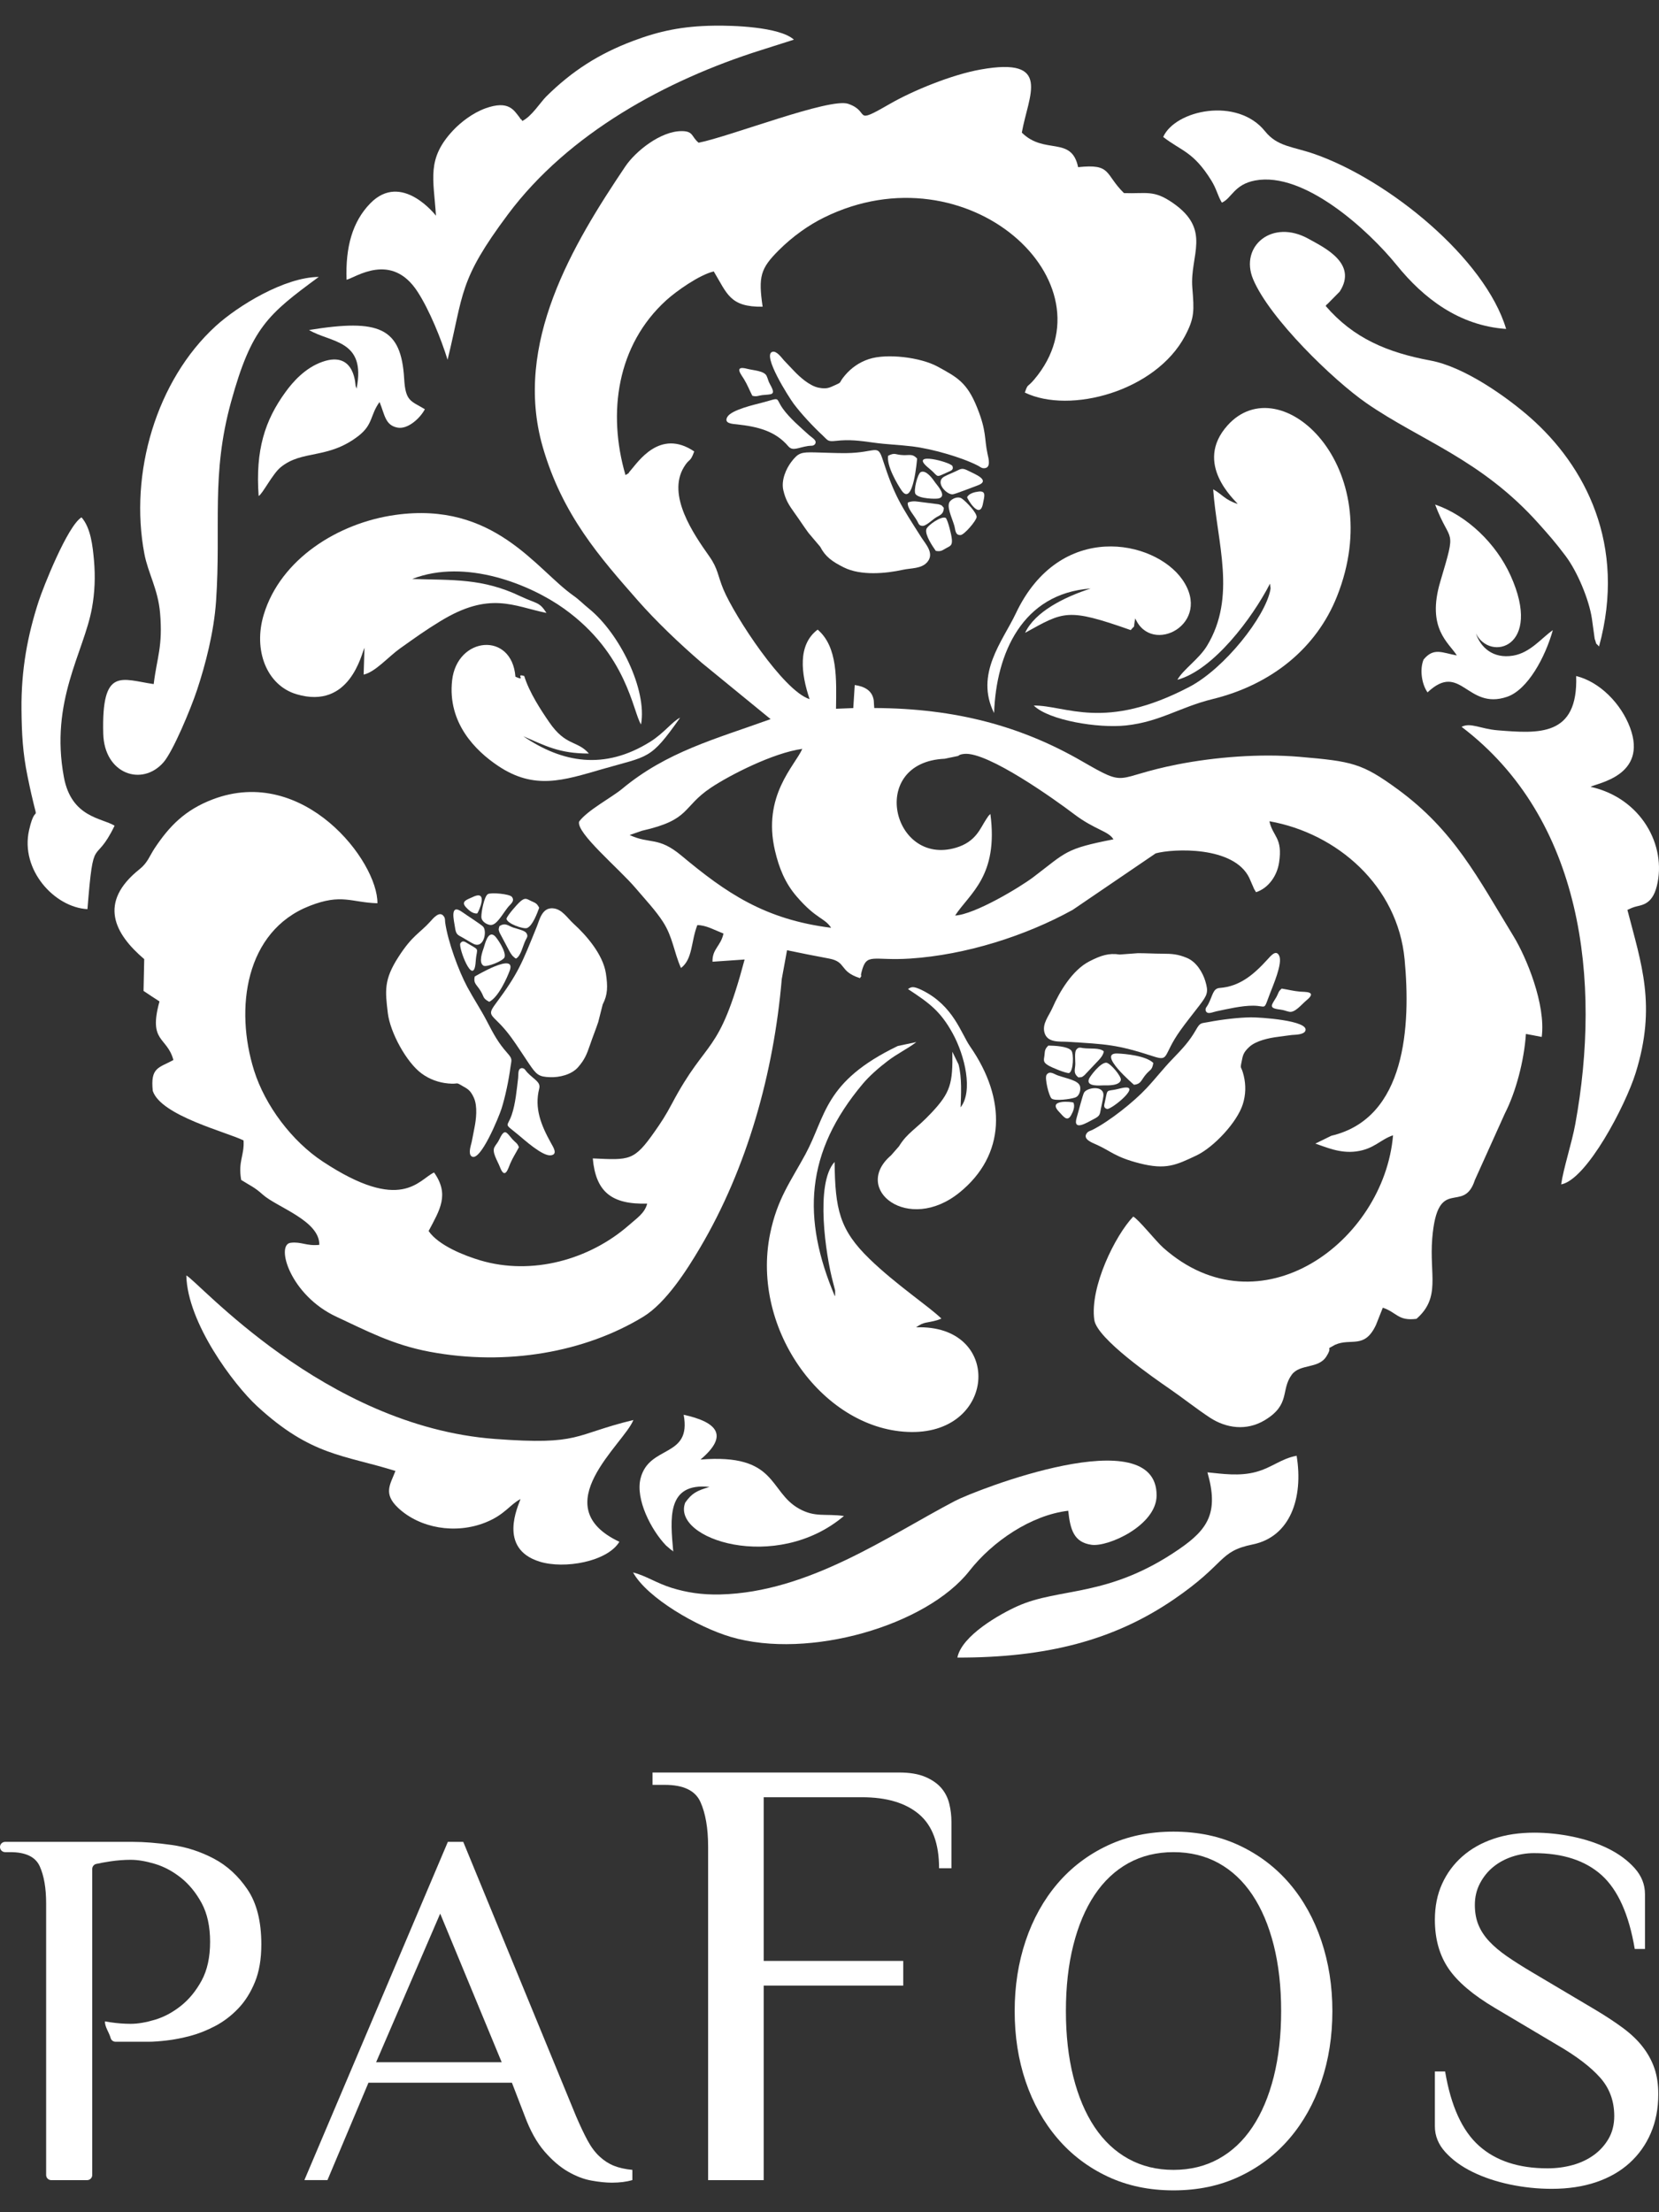<?xml version="1.0" encoding="UTF-8"?> <svg xmlns="http://www.w3.org/2000/svg" width="42" height="56" viewBox="0 0 42 56" fill="none"><rect x="0" y="0" width="42" height="56" fill="#333333" stroke="none"/><path d="M6.266 47.831C6.033 47.486 5.747 47.224 5.41 47.047C5.073 46.87 4.718 46.755 4.346 46.703C3.974 46.651 3.65 46.625 3.373 46.625H0.13C0.058 46.625 0 46.683 0 46.755C0 46.827 0.058 46.885 0.13 46.885H0.259C0.649 46.885 0.897 47.004 1.005 47.241C1.113 47.479 1.168 47.793 1.168 48.182V55.058C1.168 55.13 1.226 55.188 1.298 55.188H2.205C2.277 55.188 2.335 55.13 2.335 55.058V47.311C2.335 47.251 2.376 47.198 2.434 47.184C2.541 47.16 2.662 47.138 2.796 47.118C2.973 47.092 3.144 47.079 3.308 47.079C3.49 47.079 3.695 47.114 3.925 47.183C4.154 47.252 4.372 47.369 4.58 47.533C4.787 47.698 4.962 47.912 5.105 48.175C5.248 48.44 5.319 48.766 5.319 49.155C5.319 49.544 5.248 49.871 5.105 50.135C4.962 50.398 4.787 50.612 4.58 50.776C4.372 50.941 4.154 51.058 3.925 51.127C3.695 51.196 3.49 51.231 3.308 51.231C3.144 51.231 2.973 51.218 2.796 51.192C2.747 51.185 2.701 51.177 2.656 51.169C2.653 51.31 2.764 51.451 2.802 51.593C2.817 51.648 2.869 51.685 2.926 51.685H3.762C3.883 51.685 4.037 51.674 4.223 51.652C4.409 51.631 4.608 51.592 4.82 51.536C5.032 51.479 5.243 51.395 5.455 51.283C5.667 51.17 5.86 51.023 6.033 50.841C6.206 50.66 6.346 50.437 6.454 50.173C6.562 49.91 6.616 49.592 6.616 49.22C6.616 48.64 6.5 48.178 6.266 47.831Z" fill="white"></path><path d="M9.522 52.203H12.701L11.144 48.441L9.522 52.203ZM16.009 55.187C15.862 55.23 15.689 55.252 15.49 55.252C15.343 55.252 15.172 55.235 14.978 55.2C14.783 55.166 14.584 55.09 14.381 54.973C14.178 54.856 13.979 54.686 13.784 54.461C13.59 54.236 13.423 53.937 13.285 53.565L12.96 52.722H9.328L8.29 55.187H7.706L11.338 46.625H11.728L14.582 53.565C14.686 53.808 14.783 54.013 14.874 54.182C14.965 54.35 15.066 54.486 15.179 54.59C15.291 54.694 15.412 54.772 15.542 54.824C15.672 54.876 15.827 54.911 16.009 54.928V55.187Z" fill="white"></path><path d="M22.758 44.869C23.029 44.869 23.25 44.906 23.422 44.979C23.595 45.052 23.73 45.146 23.829 45.26C23.928 45.375 23.995 45.508 24.032 45.659C24.069 45.81 24.087 45.964 24.087 46.12V47.293H23.774C23.774 46.667 23.605 46.212 23.266 45.925C22.927 45.638 22.445 45.495 21.82 45.495H19.334V49.638H22.867V50.263H19.334V55.188H17.927V46.746C17.927 46.277 17.861 45.899 17.731 45.612C17.601 45.325 17.301 45.182 16.832 45.182H16.52V44.869H22.758Z" fill="white"></path><path d="M32.434 50.907C32.434 50.292 32.371 49.737 32.246 49.239C32.12 48.742 31.941 48.318 31.707 47.968C31.474 47.618 31.188 47.35 30.851 47.163C30.514 46.978 30.133 46.885 29.709 46.885C29.285 46.885 28.905 46.978 28.568 47.163C28.23 47.35 27.945 47.618 27.711 47.968C27.478 48.318 27.298 48.742 27.173 49.239C27.047 49.737 26.985 50.292 26.985 50.907C26.985 51.521 27.047 52.076 27.173 52.574C27.298 53.071 27.478 53.495 27.711 53.845C27.945 54.195 28.23 54.463 28.568 54.649C28.905 54.835 29.285 54.928 29.709 54.928C30.133 54.928 30.514 54.835 30.851 54.649C31.188 54.463 31.474 54.195 31.707 53.845C31.941 53.495 32.12 53.071 32.246 52.574C32.371 52.076 32.434 51.521 32.434 50.907ZM25.688 50.907C25.688 50.275 25.78 49.683 25.966 49.129C26.152 48.576 26.421 48.093 26.771 47.682C27.121 47.272 27.545 46.95 28.042 46.716C28.54 46.482 29.095 46.366 29.709 46.366C30.323 46.366 30.879 46.482 31.376 46.716C31.874 46.95 32.297 47.272 32.648 47.682C32.998 48.093 33.266 48.576 33.452 49.129C33.638 49.683 33.731 50.275 33.731 50.907C33.731 51.547 33.638 52.141 33.452 52.69C33.266 53.24 32.998 53.72 32.648 54.13C32.297 54.541 31.874 54.863 31.376 55.097C30.879 55.331 30.323 55.447 29.709 55.447C29.095 55.447 28.54 55.331 28.042 55.097C27.545 54.863 27.121 54.541 26.771 54.13C26.421 53.72 26.152 53.24 25.966 52.69C25.78 52.141 25.688 51.547 25.688 50.907Z" fill="white"></path><path d="M41.982 53.008C41.982 53.371 41.92 53.7 41.794 53.994C41.669 54.288 41.489 54.541 41.256 54.753C41.022 54.965 40.739 55.127 40.406 55.24C40.073 55.352 39.699 55.408 39.284 55.408C38.929 55.408 38.577 55.371 38.227 55.298C37.877 55.224 37.56 55.118 37.279 54.98C36.998 54.842 36.769 54.675 36.592 54.48C36.415 54.286 36.326 54.068 36.326 53.825V52.437H36.585C36.732 53.311 37.017 53.938 37.443 54.318C37.868 54.699 38.447 54.889 39.178 54.889C39.401 54.889 39.614 54.861 39.816 54.805C40.018 54.749 40.196 54.664 40.351 54.552C40.505 54.44 40.63 54.301 40.725 54.137C40.819 53.972 40.867 53.782 40.867 53.566C40.867 53.185 40.748 52.861 40.51 52.593C40.272 52.325 39.915 52.052 39.44 51.776L37.844 50.828C37.29 50.5 36.899 50.167 36.67 49.83C36.441 49.492 36.326 49.081 36.326 48.597C36.326 48.26 36.386 47.957 36.508 47.689C36.629 47.421 36.8 47.189 37.02 46.995C37.241 46.8 37.505 46.651 37.812 46.547C38.118 46.443 38.462 46.392 38.843 46.392C39.163 46.392 39.489 46.426 39.822 46.495C40.155 46.565 40.456 46.666 40.724 46.8C40.992 46.934 41.213 47.099 41.386 47.293C41.559 47.488 41.645 47.706 41.645 47.948V49.336H41.386C41.239 48.463 40.96 47.84 40.548 47.468C40.135 47.096 39.564 46.91 38.833 46.91C38.644 46.91 38.459 46.941 38.279 47.001C38.098 47.062 37.94 47.148 37.802 47.261C37.665 47.373 37.553 47.512 37.467 47.676C37.381 47.84 37.338 48.022 37.338 48.221C37.338 48.411 37.368 48.58 37.429 48.727C37.489 48.874 37.58 49.012 37.701 49.142C37.822 49.272 37.974 49.399 38.155 49.525C38.337 49.65 38.545 49.782 38.778 49.92L40.374 50.867C40.651 51.032 40.891 51.19 41.094 51.341C41.297 51.492 41.464 51.652 41.593 51.821C41.723 51.99 41.82 52.169 41.885 52.359C41.95 52.55 41.982 52.766 41.982 53.008Z" fill="white"></path><path fill-rule="evenodd" clip-rule="evenodd" d="M17.687 3.613C17.504 3.464 17.558 3.323 17.271 3.319C16.727 3.31 16.085 3.836 15.833 4.21C14.506 6.183 12.988 8.699 13.74 11.313C14.237 13.038 15.195 14.116 16.151 15.205C16.605 15.722 17.196 16.287 17.764 16.777L19.509 18.204C18.106 18.71 16.882 19.027 15.747 19.971C15.491 20.184 14.873 20.51 14.662 20.796C14.576 21.078 15.667 21.982 16.089 22.479C16.346 22.781 16.604 23.054 16.786 23.338C17.035 23.726 17.058 24.093 17.24 24.504C17.541 24.276 17.49 23.84 17.654 23.418C17.875 23.419 18.076 23.538 18.316 23.632C18.247 23.954 18.03 24.017 18.038 24.345L18.851 24.289C18.189 26.775 17.91 26.238 17.008 27.944C16.852 28.239 16.731 28.421 16.576 28.642C16.05 29.393 15.943 29.367 15.007 29.324C15.083 30.162 15.473 30.494 16.385 30.468C16.321 30.71 16.134 30.828 15.923 31.013C14.926 31.887 13.471 32.294 12.159 31.905C11.753 31.784 11.102 31.528 10.851 31.162C11.135 30.626 11.385 30.239 10.989 29.68C10.595 29.864 10.166 30.72 8.171 29.403C7.393 28.89 6.713 27.991 6.432 27.098C5.939 25.53 6.207 23.571 7.838 22.932C8.654 22.613 8.88 22.844 9.555 22.865C9.569 21.809 7.694 19.357 5.386 20.235C4.681 20.503 4.286 20.916 3.918 21.468C3.786 21.666 3.74 21.838 3.534 22.002C2.477 22.844 2.896 23.636 3.651 24.279L3.634 25.084C3.761 25.171 3.934 25.283 4.038 25.35C3.749 26.392 4.227 26.232 4.39 26.833C4.018 27.037 3.804 27.015 3.868 27.616C4.078 28.246 5.756 28.662 6.166 28.869C6.19 29.253 6.023 29.393 6.106 29.869C6.343 30.018 6.445 30.053 6.651 30.239C7.008 30.56 8.095 30.898 8.084 31.512C7.757 31.547 7.627 31.426 7.357 31.46C6.974 31.507 7.341 32.786 8.519 33.333C9.272 33.683 9.939 34.042 10.876 34.218C12.833 34.585 14.811 34.229 16.284 33.333C16.863 32.981 17.398 32.136 17.721 31.589C18.916 29.569 19.588 27.159 19.792 24.78L19.925 24.054C20.292 24.13 20.589 24.191 20.99 24.265C21.439 24.35 21.234 24.588 21.771 24.761C21.849 24.645 21.767 24.774 21.813 24.599C21.941 24.104 22.086 24.328 23.043 24.265C24.454 24.172 25.964 23.691 27.157 23.032L29.258 21.602C29.705 21.48 31.236 21.411 31.627 22.222C31.653 22.275 31.669 22.324 31.694 22.376C31.767 22.533 31.711 22.443 31.799 22.585C32.119 22.48 32.331 22.164 32.381 21.839C32.48 21.199 32.224 21.186 32.137 20.789C33.85 21.093 35.385 22.423 35.56 24.289C35.717 25.964 35.597 28.306 33.706 28.75L33.3 28.949C33.565 29.036 33.918 29.203 34.337 29.147C34.79 29.086 34.942 28.847 35.267 28.739C35.038 31.434 31.896 33.758 29.449 31.585C29.261 31.418 28.82 30.86 28.689 30.797C28.233 31.274 27.586 32.583 27.704 33.413C27.771 33.888 29.229 34.894 29.599 35.149C29.946 35.388 30.29 35.662 30.632 35.887C31.041 36.154 31.556 36.23 32.02 35.95C32.68 35.552 32.416 35.19 32.703 34.799C32.913 34.516 33.377 34.659 33.58 34.336C33.769 34.035 33.508 34.206 33.801 34.041C34.207 33.862 34.544 34.161 34.835 33.539L35.008 33.103C35.372 33.226 35.389 33.444 35.86 33.385C36.48 32.843 36.184 32.274 36.259 31.352C36.393 29.712 37.049 30.768 37.339 29.87L38.1 28.182C38.372 27.652 38.585 26.859 38.631 26.173L39.031 26.249C39.138 25.426 38.643 24.234 38.317 23.7C37.409 22.214 36.813 21.022 35.377 19.974C34.477 19.318 34.231 19.273 32.896 19.158C31.901 19.073 30.761 19.164 29.812 19.35C28.157 19.675 28.589 19.96 27.382 19.264C25.864 18.389 24.203 17.93 22.133 17.923L22.126 17.827C22.125 17.813 22.123 17.746 22.12 17.727C22.081 17.47 21.871 17.374 21.639 17.341L21.602 17.924L21.165 17.942C21.174 17.203 21.215 16.377 20.7 15.938C20.188 16.323 20.279 17.051 20.496 17.698C19.83 17.488 18.599 15.596 18.317 14.927C18.167 14.569 18.181 14.401 17.956 14.082C17.562 13.523 16.879 12.542 17.314 11.825C17.458 11.587 17.47 11.721 17.575 11.428C16.702 10.836 16.146 11.706 15.96 11.914C15.853 12.034 15.998 11.924 15.835 12.026C15.374 10.447 15.621 8.735 16.864 7.604C17.118 7.372 17.706 6.956 18.07 6.871C18.41 7.436 18.479 7.776 19.307 7.764C19.195 6.999 19.253 6.797 19.716 6.335C20.07 5.981 20.479 5.694 20.864 5.505C24.5 3.716 28.245 7.164 26.185 9.604C25.997 9.827 26.031 9.693 25.945 9.937C27.087 10.491 29.258 9.904 30 8.505C30.245 8.043 30.232 7.868 30.185 7.278C30.12 6.46 30.685 5.818 29.685 5.132C29.202 4.8 29.028 4.908 28.455 4.888C27.961 4.404 28.152 4.139 27.294 4.232C27.128 3.429 26.441 3.927 25.869 3.357C26.033 2.418 26.653 1.433 24.825 1.76C24.099 1.889 23.112 2.292 22.517 2.636C21.565 3.185 22.056 2.828 21.473 2.628C21.004 2.468 18.497 3.451 17.687 3.613ZM16.254 21.029C17.496 20.749 17.256 20.436 17.999 19.939C18.472 19.623 19.575 19.057 20.311 18.957C20.128 19.38 19.293 20.14 19.62 21.534C19.721 21.967 19.873 22.349 20.164 22.688C20.667 23.274 20.875 23.228 21.041 23.486C19.354 23.275 18.38 22.6 17.25 21.658C16.66 21.166 16.458 21.379 15.94 21.138L16.254 21.029ZM25.073 20.605C25.002 20.677 25.043 20.628 24.966 20.741C24.816 20.964 24.712 21.309 24.198 21.46C22.587 21.933 21.967 19.295 23.916 19.207L24.261 19.135C24.262 19.135 24.276 19.098 24.413 19.084C25.006 19.024 26.725 20.254 27.188 20.606C27.717 21.008 28.066 21.036 28.188 21.247C26.951 21.489 27.001 21.567 26.16 22.204C25.819 22.462 24.674 23.15 24.18 23.176C24.544 22.616 25.282 22.181 25.073 20.605Z" fill="white"></path><path fill-rule="evenodd" clip-rule="evenodd" d="M10.011 37.236C9.878 37.581 9.695 37.81 10.081 38.172C10.625 38.682 11.527 38.848 12.298 38.537C12.78 38.343 12.908 38.087 13.178 37.947C13.122 38.116 12.594 39.197 13.658 39.53C14.287 39.727 15.375 39.533 15.68 39.029C13.773 38.128 15.799 36.551 16.035 35.946C14.496 36.319 14.714 36.589 12.525 36.425C8.196 36.099 4.989 32.401 4.717 32.288C4.745 33.49 5.916 35.048 6.507 35.594C7.881 36.86 8.699 36.824 10.011 37.236Z" fill="white"></path><path fill-rule="evenodd" clip-rule="evenodd" d="M37.002 18.399C40.074 20.73 40.543 24.831 39.881 28.453C39.793 28.936 39.581 29.573 39.523 29.982C40.171 29.862 41.152 27.983 41.408 27.164C41.942 25.454 41.552 24.396 41.2 23.033L41.311 22.983C41.325 22.978 41.35 22.967 41.368 22.962C41.535 22.906 41.821 22.929 41.945 22.429C42.202 21.401 41.545 20.201 40.269 19.918C40.398 19.828 41.728 19.651 41.266 18.416C41.041 17.816 40.506 17.262 39.903 17.113C39.955 18.656 38.946 18.569 37.917 18.487C37.474 18.451 37.231 18.281 37.002 18.399Z" fill="white"></path><path fill-rule="evenodd" clip-rule="evenodd" d="M13.224 3.062C13.211 3.049 13.195 3.007 13.19 3.019C13.185 3.03 13.163 2.985 13.156 2.976C13.009 2.79 12.881 2.53 12.288 2.743C11.971 2.857 11.662 3.097 11.475 3.296C10.793 4.022 10.977 4.52 11.037 5.46C11.035 5.459 10.168 4.329 9.371 5.151C8.921 5.615 8.744 6.256 8.774 7.082C9.006 7.023 9.913 6.366 10.572 7.386C10.873 7.85 11.171 8.588 11.331 9.107C11.745 7.418 11.603 7.109 12.861 5.425C14.395 3.37 16.876 2.023 19.26 1.271L20.099 1.004C19.732 0.673 18.521 0.643 18.084 0.65C17.271 0.661 16.695 0.785 16.032 1.034C15.162 1.36 14.474 1.802 13.826 2.446C13.678 2.594 13.464 2.942 13.224 3.062Z" fill="white"></path><path fill-rule="evenodd" clip-rule="evenodd" d="M31.334 12.757C31.007 12.652 30.945 12.515 30.713 12.386C30.812 13.744 31.312 15.107 30.555 16.352C30.353 16.684 29.947 16.953 29.808 17.208C30.716 16.96 31.698 15.656 32.152 14.775L32.166 14.889C32.165 14.898 32.163 14.921 32.161 14.931C32.033 15.613 31 16.922 30.112 17.387C27.956 18.517 26.988 17.852 26.171 17.86C26.553 18.235 27.8 18.441 28.508 18.364C29.372 18.27 29.875 17.898 30.701 17.696C32.203 17.327 33.331 16.398 33.848 15.097C35.155 11.812 32.423 9.275 31.08 10.765C30.202 11.738 31.276 12.669 31.334 12.757Z" fill="white"></path><path fill-rule="evenodd" clip-rule="evenodd" d="M9.227 16.398L9.206 17.077C9.503 17.011 9.828 16.628 10.127 16.415C10.535 16.125 10.753 15.967 11.136 15.732C12.402 14.953 13.003 15.348 13.835 15.516C13.649 15.225 13.589 15.29 13.174 15.093C12.217 14.636 11.475 14.689 10.435 14.656C11.798 14.126 13.436 14.805 14.276 15.405C15.882 16.553 16.02 18.02 16.229 18.339C16.387 17.461 15.689 16.036 14.905 15.403C14.764 15.29 14.672 15.188 14.518 15.079C13.575 14.416 12.515 12.682 10.006 13.035C8.553 13.239 7.103 14.156 6.678 15.556C6.405 16.454 6.749 17.349 7.508 17.574C8.858 17.973 9.151 16.549 9.227 16.398Z" fill="white"></path><path fill-rule="evenodd" clip-rule="evenodd" d="M23.192 33.6C23.405 33.448 23.451 33.499 23.729 33.418L23.833 33.379C23.525 33.076 22.69 32.524 22.016 31.871C21.252 31.131 21.142 30.61 21.129 29.413C20.629 29.96 20.908 31.792 21.089 32.459C21.096 32.485 21.141 32.664 21.142 32.665L21.142 32.781C21.142 32.786 21.14 32.804 21.136 32.814C20.302 30.842 20.379 29.177 21.845 27.433C22.011 27.236 22.246 27.03 22.471 26.859C22.721 26.667 22.977 26.55 23.199 26.379L22.729 26.478C20.853 27.383 20.918 28.243 20.389 29.222C20.014 29.913 19.676 30.35 19.496 31.233C18.997 33.676 20.883 36.231 23.076 36.25C25.248 36.269 25.379 33.521 23.192 33.6Z" fill="white"></path><path fill-rule="evenodd" clip-rule="evenodd" d="M3.891 17.317C3.074 17.198 2.569 16.871 2.614 18.574C2.641 19.594 3.594 19.917 4.137 19.3C4.379 19.025 4.831 17.943 4.991 17.458C5.2 16.828 5.417 15.999 5.47 15.216C5.6 13.299 5.338 12.031 5.85 10.172C6.368 8.293 6.783 7.957 8.07 7.01C7.196 7.018 6.017 7.746 5.46 8.255C3.959 9.627 3.266 11.982 3.656 14.024C3.748 14.506 4 14.915 4.052 15.513C4.126 16.365 3.973 16.64 3.891 17.317Z" fill="white"></path><path fill-rule="evenodd" clip-rule="evenodd" d="M16.027 39.805C16.382 40.45 17.658 41.188 18.504 41.438C20.476 42.018 23.459 41.148 24.544 39.763C25.122 39.025 26.099 38.354 27.044 38.243C27.094 38.72 27.186 39.043 27.634 39.105C28.058 39.164 29.276 38.612 29.281 37.859C29.293 35.922 24.688 37.727 24.18 37.993C22.489 38.878 20.48 40.307 18.235 40.362C17.766 40.374 17.375 40.31 17.004 40.195C16.621 40.076 16.347 39.885 16.027 39.805Z" fill="white"></path><path fill-rule="evenodd" clip-rule="evenodd" d="M40.482 16.365C41.187 13.784 40.125 11.786 38.733 10.564C38.161 10.062 37.083 9.288 36.216 9.127C35.133 8.925 34.27 8.569 33.562 7.746C33.573 7.732 33.592 7.693 33.597 7.705L33.916 7.382C34.384 6.664 33.51 6.26 33.132 6.048C32.206 5.529 31.377 6.235 31.724 7.067C32.141 8.064 33.762 9.631 34.599 10.209C35.974 11.158 37.503 11.629 38.959 13.261C39.197 13.528 39.375 13.726 39.635 14.073C39.935 14.472 40.228 15.176 40.301 15.658L40.372 16.172C40.442 16.362 40.362 16.232 40.482 16.365Z" fill="white"></path><path fill-rule="evenodd" clip-rule="evenodd" d="M29.448 3.467C29.91 3.827 30.207 3.831 30.664 4.565C30.802 4.787 30.824 4.948 30.933 5.13C31.184 5.019 31.243 4.669 31.775 4.569C33.018 4.334 34.646 5.831 35.361 6.713C36.035 7.546 36.933 8.243 38.13 8.327C37.597 6.544 35.164 4.559 33.281 3.9C32.729 3.707 32.341 3.715 32.027 3.324C31.325 2.447 29.753 2.784 29.448 3.467Z" fill="white"></path><path fill-rule="evenodd" clip-rule="evenodd" d="M0.544 17.951C0.55 18.582 0.575 19.053 0.697 19.65C1.008 21.176 0.929 20.156 0.736 21.015C0.509 22.02 1.38 22.97 2.214 23.014C2.371 21.035 2.386 21.965 2.901 20.902C2.58 20.703 1.807 20.698 1.617 19.67C1.261 17.745 2.123 16.515 2.327 15.398C2.399 15.005 2.417 14.605 2.379 14.181C2.346 13.821 2.299 13.365 2.064 13.096C1.708 13.311 1.089 14.88 0.979 15.22C0.7 16.078 0.535 16.948 0.544 17.951Z" fill="white"></path><path fill-rule="evenodd" clip-rule="evenodd" d="M30.568 37.271C30.86 38.29 30.582 38.713 29.848 39.217C28.05 40.453 26.829 40.176 25.756 40.66C25.311 40.861 24.349 41.402 24.237 41.96C26.499 41.964 28.201 41.521 29.711 40.491C31.064 39.567 30.834 39.276 31.717 39.095C32.661 38.901 33.002 37.924 32.826 36.851C32.434 36.923 32.204 37.15 31.8 37.26C31.38 37.375 30.947 37.308 30.568 37.271Z" fill="white"></path><path fill-rule="evenodd" clip-rule="evenodd" d="M36.882 16.592C36.508 16.524 36.297 16.384 36.04 16.696C35.938 16.945 35.991 17.315 36.14 17.527C36.984 16.732 37.137 17.986 38.154 17.639C38.678 17.46 39.121 16.634 39.312 15.952C39.025 16.15 38.744 16.524 38.305 16.597C37.792 16.681 37.482 16.384 37.365 16.035C37.722 16.76 39.07 16.392 38.24 14.564C37.875 13.76 37.146 13.052 36.332 12.772C36.728 13.819 36.889 13.289 36.464 14.72C36.108 15.915 36.684 16.27 36.882 16.592Z" fill="white"></path><path fill-rule="evenodd" clip-rule="evenodd" d="M7.824 8.354C8.367 8.681 9.277 8.592 9.027 9.837C9.016 9.819 9.007 9.767 9.005 9.778C8.995 9.81 9.018 8.861 8.167 9.157C7.722 9.311 7.41 9.673 7.228 9.924C6.705 10.642 6.464 11.394 6.548 12.556C6.648 12.502 6.898 11.999 7.102 11.831C7.651 11.378 8.296 11.637 9.075 11.035C9.45 10.744 9.368 10.506 9.609 10.177C9.741 10.495 9.749 10.767 10.066 10.825C10.33 10.873 10.642 10.579 10.756 10.359C10.397 10.143 10.266 10.164 10.232 9.587C10.156 8.288 9.6 8.066 7.824 8.354Z" fill="white"></path><path fill-rule="evenodd" clip-rule="evenodd" d="M17.734 36.947C18.45 36.343 18.174 36.004 17.308 35.813C17.513 36.916 16.434 36.565 16.217 37.424C16.083 37.952 16.486 38.732 16.86 39.121L16.994 39.237C17.002 39.224 17.026 39.264 17.044 39.275C16.972 38.456 16.863 37.523 17.962 37.64C17.641 37.736 17.516 37.797 17.347 38.038C16.995 38.959 19.646 39.831 21.366 38.375C20.882 38.311 20.635 38.417 20.23 38.191C19.451 37.758 19.688 36.789 17.734 36.947Z" fill="white"></path><path fill-rule="evenodd" clip-rule="evenodd" d="M25.167 18.051C25.218 16.541 25.883 15.021 27.612 14.898C26.951 15.111 26.202 15.482 25.952 16.019C26.938 15.476 27.015 15.383 28.626 15.95C28.761 15.785 28.677 15.969 28.741 15.653C29.151 16.608 30.715 15.79 29.931 14.669C29.226 13.662 26.831 13.169 25.716 15.53C25.386 16.228 24.672 17.061 25.167 18.051Z" fill="white"></path><path fill-rule="evenodd" clip-rule="evenodd" d="M17.218 18.168C17.027 18.256 16.817 18.554 16.461 18.777C15.296 19.505 14.232 19.307 13.247 18.637C13.802 18.875 14.154 19.076 14.909 19.075C14.611 18.735 14.327 18.897 13.904 18.281C13.697 17.98 13.398 17.527 13.272 17.113C13.027 17.036 13.343 17.261 13.049 17.131C12.96 15.978 11.57 16.111 11.446 17.223C11.325 18.306 12.047 19.011 12.61 19.388C13.529 20.003 14.258 19.756 15.239 19.472C16.436 19.126 16.457 19.247 17.218 18.168Z" fill="white"></path><path fill-rule="evenodd" clip-rule="evenodd" d="M22.987 25.037C23.522 25.389 23.806 25.591 24.118 26.158C24.43 26.726 24.639 27.625 24.319 28.031C24.331 27.71 24.355 27.279 24.267 26.945L24.11 26.624C24.124 27.428 24.06 27.658 23.587 28.163C23.171 28.607 22.982 28.658 22.758 29.019L22.558 29.247C21.556 30.105 22.996 31.239 24.293 30.186C25.459 29.241 25.489 27.829 24.56 26.491C24.33 26.159 24.139 25.462 23.354 25.071C23.116 24.953 23.07 24.981 22.987 25.037Z" fill="white"></path><path fill-rule="evenodd" clip-rule="evenodd" d="M23.104 11.301C23.572 11.359 24.328 11.566 24.759 11.788C24.81 11.814 24.841 11.849 24.898 11.852C25.101 11.864 25.027 11.607 25 11.485C24.916 11.095 24.98 10.922 24.739 10.322C24.483 9.68 24.231 9.55 23.737 9.28C23.303 9.043 22.446 8.94 21.994 9.091C21.75 9.172 21.552 9.314 21.397 9.495C21.21 9.714 21.339 9.66 21.142 9.749C21.002 9.812 20.937 9.855 20.725 9.814C20.493 9.768 20.24 9.537 20.096 9.384C20.002 9.283 19.929 9.211 19.847 9.122C19.793 9.063 19.663 8.875 19.555 8.906C19.286 8.982 19.971 10.057 20.095 10.223C20.282 10.473 20.581 10.795 20.826 11.022C20.963 11.15 20.948 11.184 21.165 11.16C21.505 11.122 21.746 11.154 22.111 11.204C22.448 11.252 22.765 11.259 23.104 11.301Z" fill="white"></path><path fill-rule="evenodd" clip-rule="evenodd" d="M19.832 12.414C19.89 12.659 19.971 12.784 20.113 12.982C20.24 13.158 20.357 13.34 20.468 13.49L20.765 13.841C20.894 14.091 21.066 14.215 21.36 14.362C21.796 14.582 22.441 14.515 22.85 14.425C23.074 14.376 23.333 14.402 23.481 14.222C23.658 14.006 23.435 13.775 23.33 13.611C22.798 12.775 22.649 12.565 22.349 11.64C22.213 11.221 22.195 11.46 21.422 11.47C21.149 11.473 20.903 11.457 20.628 11.452C20.286 11.445 20.211 11.458 20.032 11.694C19.902 11.866 19.771 12.157 19.832 12.414Z" fill="white"></path><path fill-rule="evenodd" clip-rule="evenodd" d="M20.631 11.246C20.697 11.148 20.564 11.088 20.483 11.015C20.268 10.82 19.99 10.584 19.82 10.346C19.616 10.061 19.789 10.058 19.312 10.188C19.118 10.24 18.514 10.372 18.412 10.557C18.321 10.722 18.539 10.73 18.663 10.743C19.179 10.8 19.627 10.908 19.957 11.297C20.069 11.429 20.208 11.327 20.461 11.289C20.552 11.275 20.575 11.3 20.631 11.246Z" fill="white"></path><path fill-rule="evenodd" clip-rule="evenodd" d="M23.218 11.608C23.103 11.483 23.037 11.526 22.872 11.521C22.655 11.515 22.668 11.445 22.484 11.537C22.442 11.796 22.72 12.261 22.826 12.417C23.122 12.847 23.218 11.609 23.218 11.608Z" fill="white"></path><path fill-rule="evenodd" clip-rule="evenodd" d="M24.122 12.513C24.195 12.504 24.608 12.338 24.732 12.295C25.11 12.165 24.675 12 24.531 11.926C24.355 11.835 24.338 11.863 24.193 11.932C24.094 11.979 24.006 12.011 23.911 12.061C23.65 12.201 23.968 12.531 24.122 12.513Z" fill="white"></path><path fill-rule="evenodd" clip-rule="evenodd" d="M24.354 12.623C24.252 12.551 24.106 12.624 24.052 12.689C23.951 12.809 24.091 13.078 24.16 13.308C24.19 13.412 24.179 13.55 24.316 13.545C24.411 13.542 24.72 13.178 24.725 13.088C24.731 12.98 24.46 12.697 24.354 12.623Z" fill="white"></path><path fill-rule="evenodd" clip-rule="evenodd" d="M23.691 13.945C23.831 13.97 23.86 13.925 23.956 13.875C24.061 13.819 24.111 13.807 24.098 13.653C24.087 13.53 24.002 13.191 23.947 13.113C23.841 13.044 23.474 13.305 23.451 13.399C23.414 13.546 23.613 13.834 23.691 13.945Z" fill="white"></path><path fill-rule="evenodd" clip-rule="evenodd" d="M19.046 10.018C19.159 10.049 19.192 10.014 19.297 10.002C19.527 9.976 19.657 10.017 19.5 9.739C19.445 9.642 19.446 9.598 19.409 9.518C19.345 9.384 19.081 9.379 18.913 9.335C18.561 9.244 18.776 9.497 18.836 9.599C18.928 9.753 18.96 9.848 19.046 10.018Z" fill="white"></path><path fill-rule="evenodd" clip-rule="evenodd" d="M23.894 12.856C23.845 12.802 23.856 12.79 23.759 12.765L23.237 12.698C23.187 12.692 23.157 12.688 23.107 12.692C23.082 12.694 23.064 12.697 23.043 12.702C22.987 12.717 23.016 12.708 22.981 12.726C22.968 12.871 23.138 13.036 23.225 13.198C23.258 13.259 23.265 13.312 23.364 13.312C23.438 13.311 23.583 13.18 23.662 13.122C23.771 13.042 23.888 13.04 23.894 12.856Z" fill="white"></path><path fill-rule="evenodd" clip-rule="evenodd" d="M23.179 12.509C23.273 12.63 23.69 12.633 23.76 12.618C23.989 12.568 23.725 12.284 23.682 12.223C23.619 12.133 23.451 11.886 23.312 11.95C23.229 11.987 23.119 12.431 23.179 12.509Z" fill="white"></path><path fill-rule="evenodd" clip-rule="evenodd" d="M24.112 11.796C24.047 11.691 23.029 11.428 23.475 11.818C23.532 11.868 23.572 11.897 23.628 11.953C23.765 12.091 23.72 12.069 24.004 11.947C24.085 11.912 24.148 11.89 24.112 11.796Z" fill="white"></path><path fill-rule="evenodd" clip-rule="evenodd" d="M24.483 12.585C24.486 12.624 24.81 13.183 24.887 12.738C24.913 12.587 24.983 12.418 24.776 12.443C24.669 12.456 24.535 12.49 24.483 12.585Z" fill="white"></path><path fill-rule="evenodd" clip-rule="evenodd" d="M11.833 24.99C11.609 24.574 11.34 23.837 11.271 23.357C11.263 23.3 11.274 23.256 11.243 23.207C11.136 23.035 10.969 23.244 10.885 23.337C10.616 23.631 10.438 23.679 10.088 24.223C9.713 24.803 9.752 25.084 9.818 25.643C9.876 26.134 10.29 26.893 10.673 27.174C10.88 27.326 11.111 27.405 11.348 27.427C11.636 27.452 11.517 27.378 11.704 27.488C11.836 27.565 11.908 27.592 11.997 27.79C12.095 28.006 12.053 28.346 12.011 28.551C11.984 28.686 11.967 28.788 11.942 28.906C11.925 28.984 11.847 29.2 11.935 29.269C12.153 29.445 12.633 28.264 12.696 28.067C12.791 27.769 12.881 27.339 12.924 27.008C12.949 26.823 12.985 26.815 12.84 26.652C12.613 26.396 12.498 26.182 12.329 25.855C12.172 25.553 11.995 25.29 11.833 24.99Z" fill="white"></path><path fill-rule="evenodd" clip-rule="evenodd" d="M14.635 27.015C14.801 26.825 14.856 26.687 14.935 26.456C15.005 26.25 15.086 26.05 15.145 25.873L15.258 25.427C15.388 25.177 15.388 24.966 15.339 24.64C15.265 24.158 14.838 23.671 14.527 23.389C14.357 23.235 14.229 23.009 13.996 22.993C13.718 22.973 13.659 23.289 13.585 23.469C13.212 24.387 13.127 24.63 12.547 25.41C12.284 25.764 12.489 25.64 12.945 26.265C13.105 26.485 13.235 26.695 13.39 26.923C13.582 27.206 13.636 27.259 13.932 27.268C14.148 27.275 14.461 27.213 14.635 27.015Z" fill="white"></path><path fill-rule="evenodd" clip-rule="evenodd" d="M13.22 27.038C13.101 27.041 13.129 27.184 13.117 27.293C13.082 27.581 13.05 27.944 12.955 28.22C12.841 28.552 12.738 28.413 13.12 28.726C13.275 28.854 13.732 29.27 13.942 29.246C14.13 29.225 14.009 29.043 13.948 28.933C13.696 28.48 13.525 28.052 13.651 27.557C13.693 27.39 13.53 27.336 13.352 27.151C13.289 27.086 13.296 27.052 13.22 27.038Z" fill="white"></path><path fill-rule="evenodd" clip-rule="evenodd" d="M12.018 24.72C11.982 24.886 12.056 24.916 12.147 25.053C12.268 25.234 12.203 25.263 12.385 25.36C12.62 25.244 12.838 24.749 12.904 24.571C13.084 24.081 12.019 24.72 12.018 24.72Z" fill="white"></path><path fill-rule="evenodd" clip-rule="evenodd" d="M12.232 23.458C12.183 23.404 11.808 23.164 11.701 23.087C11.377 22.855 11.494 23.305 11.517 23.465C11.545 23.661 11.577 23.659 11.717 23.737C11.813 23.79 11.89 23.844 11.986 23.892C12.251 24.024 12.336 23.573 12.232 23.458Z" fill="white"></path><path fill-rule="evenodd" clip-rule="evenodd" d="M12.186 23.207C12.186 23.331 12.33 23.407 12.415 23.415C12.571 23.427 12.708 23.157 12.857 22.968C12.924 22.883 13.043 22.812 12.959 22.703C12.902 22.628 12.426 22.586 12.35 22.634C12.259 22.692 12.185 23.077 12.186 23.207Z" fill="white"></path><path fill-rule="evenodd" clip-rule="evenodd" d="M13.65 22.98C13.588 22.852 13.535 22.853 13.438 22.804C13.332 22.751 13.293 22.717 13.176 22.817C13.082 22.898 12.855 23.163 12.822 23.253C12.827 23.379 13.253 23.527 13.343 23.492C13.484 23.437 13.604 23.108 13.65 22.98Z" fill="white"></path><path fill-rule="evenodd" clip-rule="evenodd" d="M13.137 29.041C13.097 28.931 13.049 28.924 12.979 28.846C12.825 28.673 12.783 28.543 12.646 28.832C12.599 28.933 12.563 28.958 12.52 29.035C12.446 29.165 12.595 29.382 12.657 29.544C12.787 29.884 12.869 29.563 12.917 29.455C12.989 29.291 13.048 29.209 13.137 29.041Z" fill="white"></path><path fill-rule="evenodd" clip-rule="evenodd" d="M12.643 23.445C12.627 23.517 12.611 23.514 12.647 23.608L12.894 24.073C12.919 24.117 12.933 24.143 12.964 24.182C12.981 24.202 12.993 24.215 13.01 24.228C13.055 24.265 13.03 24.247 13.065 24.265C13.191 24.192 13.228 23.958 13.309 23.793C13.34 23.731 13.379 23.694 13.321 23.613C13.278 23.554 13.088 23.511 12.995 23.481C12.865 23.438 12.796 23.344 12.643 23.445Z" fill="white"></path><path fill-rule="evenodd" clip-rule="evenodd" d="M12.774 24.23C12.819 24.083 12.579 23.741 12.527 23.694C12.353 23.536 12.274 23.915 12.249 23.985C12.213 24.089 12.108 24.369 12.241 24.446C12.32 24.491 12.745 24.324 12.774 24.23Z" fill="white"></path><path fill-rule="evenodd" clip-rule="evenodd" d="M11.653 23.881C11.604 23.994 11.979 24.977 12.039 24.387C12.047 24.311 12.047 24.262 12.061 24.183C12.094 23.993 12.102 24.042 11.839 23.881C11.763 23.835 11.709 23.797 11.653 23.881Z" fill="white"></path><path fill-rule="evenodd" clip-rule="evenodd" d="M12.081 23.123C12.112 23.098 12.38 22.51 11.973 22.705C11.834 22.771 11.656 22.812 11.796 22.966C11.869 23.046 11.974 23.136 12.081 23.123Z" fill="white"></path><path fill-rule="evenodd" clip-rule="evenodd" d="M29.023 27.55C28.701 27.895 28.087 28.384 27.655 28.602C27.603 28.628 27.558 28.632 27.521 28.676C27.392 28.833 27.644 28.924 27.758 28.975C28.123 29.137 28.225 29.289 28.852 29.449C29.521 29.619 29.775 29.492 30.284 29.252C30.731 29.041 31.319 28.408 31.463 27.954C31.541 27.709 31.543 27.465 31.488 27.234C31.421 26.953 31.389 27.09 31.433 26.877C31.464 26.728 31.467 26.65 31.626 26.503C31.799 26.342 32.135 26.274 32.343 26.248C32.48 26.231 32.581 26.214 32.702 26.2C32.781 26.192 33.01 26.197 33.048 26.092C33.145 25.829 31.873 25.75 31.666 25.753C31.354 25.757 30.917 25.809 30.59 25.873C30.406 25.909 30.387 25.877 30.279 26.067C30.109 26.364 29.941 26.54 29.686 26.805C29.449 27.049 29.257 27.301 29.023 27.55Z" fill="white"></path><path fill-rule="evenodd" clip-rule="evenodd" d="M30.05 24.249C29.817 24.152 29.669 24.143 29.425 24.142C29.208 24.141 28.992 24.128 28.806 24.129L28.347 24.163C28.069 24.12 27.868 24.187 27.576 24.337C27.142 24.56 26.816 25.121 26.648 25.505C26.556 25.715 26.382 25.909 26.441 26.134C26.511 26.405 26.829 26.36 27.023 26.372C28.012 26.434 28.269 26.438 29.194 26.739C29.613 26.876 29.43 26.721 29.878 26.09C30.035 25.868 30.193 25.678 30.359 25.459C30.567 25.187 30.6 25.118 30.514 24.835C30.452 24.628 30.294 24.35 30.05 24.249Z" fill="white"></path><path fill-rule="evenodd" clip-rule="evenodd" d="M30.523 25.583C30.563 25.694 30.69 25.622 30.797 25.6C31.081 25.541 31.436 25.456 31.728 25.458C32.078 25.461 31.979 25.602 32.155 25.141C32.226 24.953 32.475 24.387 32.386 24.196C32.306 24.025 32.172 24.197 32.087 24.289C31.737 24.673 31.387 24.971 30.878 25.009C30.706 25.022 30.706 25.194 30.588 25.421C30.546 25.503 30.512 25.507 30.523 25.583Z" fill="white"></path><path fill-rule="evenodd" clip-rule="evenodd" d="M28.709 27.46C28.877 27.442 28.882 27.363 28.983 27.232C29.115 27.06 29.164 27.112 29.198 26.908C29.014 26.723 28.474 26.674 28.285 26.668C27.763 26.653 28.708 27.459 28.709 27.46Z" fill="white"></path><path fill-rule="evenodd" clip-rule="evenodd" d="M27.444 27.659C27.408 27.722 27.3 28.155 27.261 28.28C27.143 28.662 27.533 28.408 27.678 28.335C27.855 28.246 27.842 28.216 27.872 28.058C27.892 27.951 27.918 27.86 27.933 27.754C27.974 27.46 27.52 27.524 27.444 27.659Z" fill="white"></path><path fill-rule="evenodd" clip-rule="evenodd" d="M27.219 27.783C27.337 27.742 27.363 27.581 27.343 27.5C27.305 27.348 27.005 27.303 26.779 27.223C26.677 27.186 26.572 27.096 26.495 27.209C26.442 27.288 26.554 27.752 26.624 27.809C26.708 27.877 27.097 27.825 27.219 27.783Z" fill="white"></path><path fill-rule="evenodd" clip-rule="evenodd" d="M26.54 26.468C26.438 26.567 26.456 26.616 26.441 26.724C26.424 26.841 26.404 26.89 26.537 26.969C26.643 27.032 26.967 27.163 27.062 27.165C27.18 27.12 27.185 26.669 27.123 26.595C27.026 26.48 26.676 26.47 26.54 26.468Z" fill="white"></path><path fill-rule="evenodd" clip-rule="evenodd" d="M32.449 25.025C32.359 25.097 32.367 25.145 32.315 25.237C32.2 25.438 32.09 25.519 32.408 25.556C32.518 25.569 32.553 25.595 32.64 25.612C32.786 25.64 32.945 25.43 33.079 25.319C33.361 25.088 33.03 25.113 32.911 25.102C32.733 25.085 32.637 25.056 32.449 25.025Z" fill="white"></path><path fill-rule="evenodd" clip-rule="evenodd" d="M27.301 27.273C27.375 27.266 27.377 27.282 27.454 27.218L27.816 26.835C27.85 26.798 27.87 26.776 27.897 26.734C27.91 26.712 27.919 26.696 27.927 26.676C27.947 26.622 27.938 26.651 27.943 26.612C27.834 26.516 27.6 26.556 27.419 26.531C27.35 26.522 27.302 26.496 27.244 26.577C27.202 26.637 27.222 26.831 27.223 26.928C27.224 27.065 27.157 27.16 27.301 27.273Z" fill="white"></path><path fill-rule="evenodd" clip-rule="evenodd" d="M28.003 26.901C27.849 26.905 27.601 27.24 27.572 27.305C27.478 27.52 27.863 27.474 27.937 27.475C28.047 27.477 28.345 27.487 28.376 27.337C28.394 27.248 28.101 26.898 28.003 26.901Z" fill="white"></path><path fill-rule="evenodd" clip-rule="evenodd" d="M28.029 28.073C28.152 28.083 28.965 27.414 28.387 27.546C28.313 27.562 28.265 27.578 28.187 27.59C27.996 27.619 28.04 27.596 27.971 27.897C27.951 27.983 27.932 28.047 28.029 28.073Z" fill="white"></path><path fill-rule="evenodd" clip-rule="evenodd" d="M27.175 27.91C27.141 27.889 26.499 27.822 26.813 28.146C26.92 28.256 27.015 28.412 27.117 28.23C27.17 28.136 27.221 28.008 27.175 27.91Z" fill="white"></path></svg> 